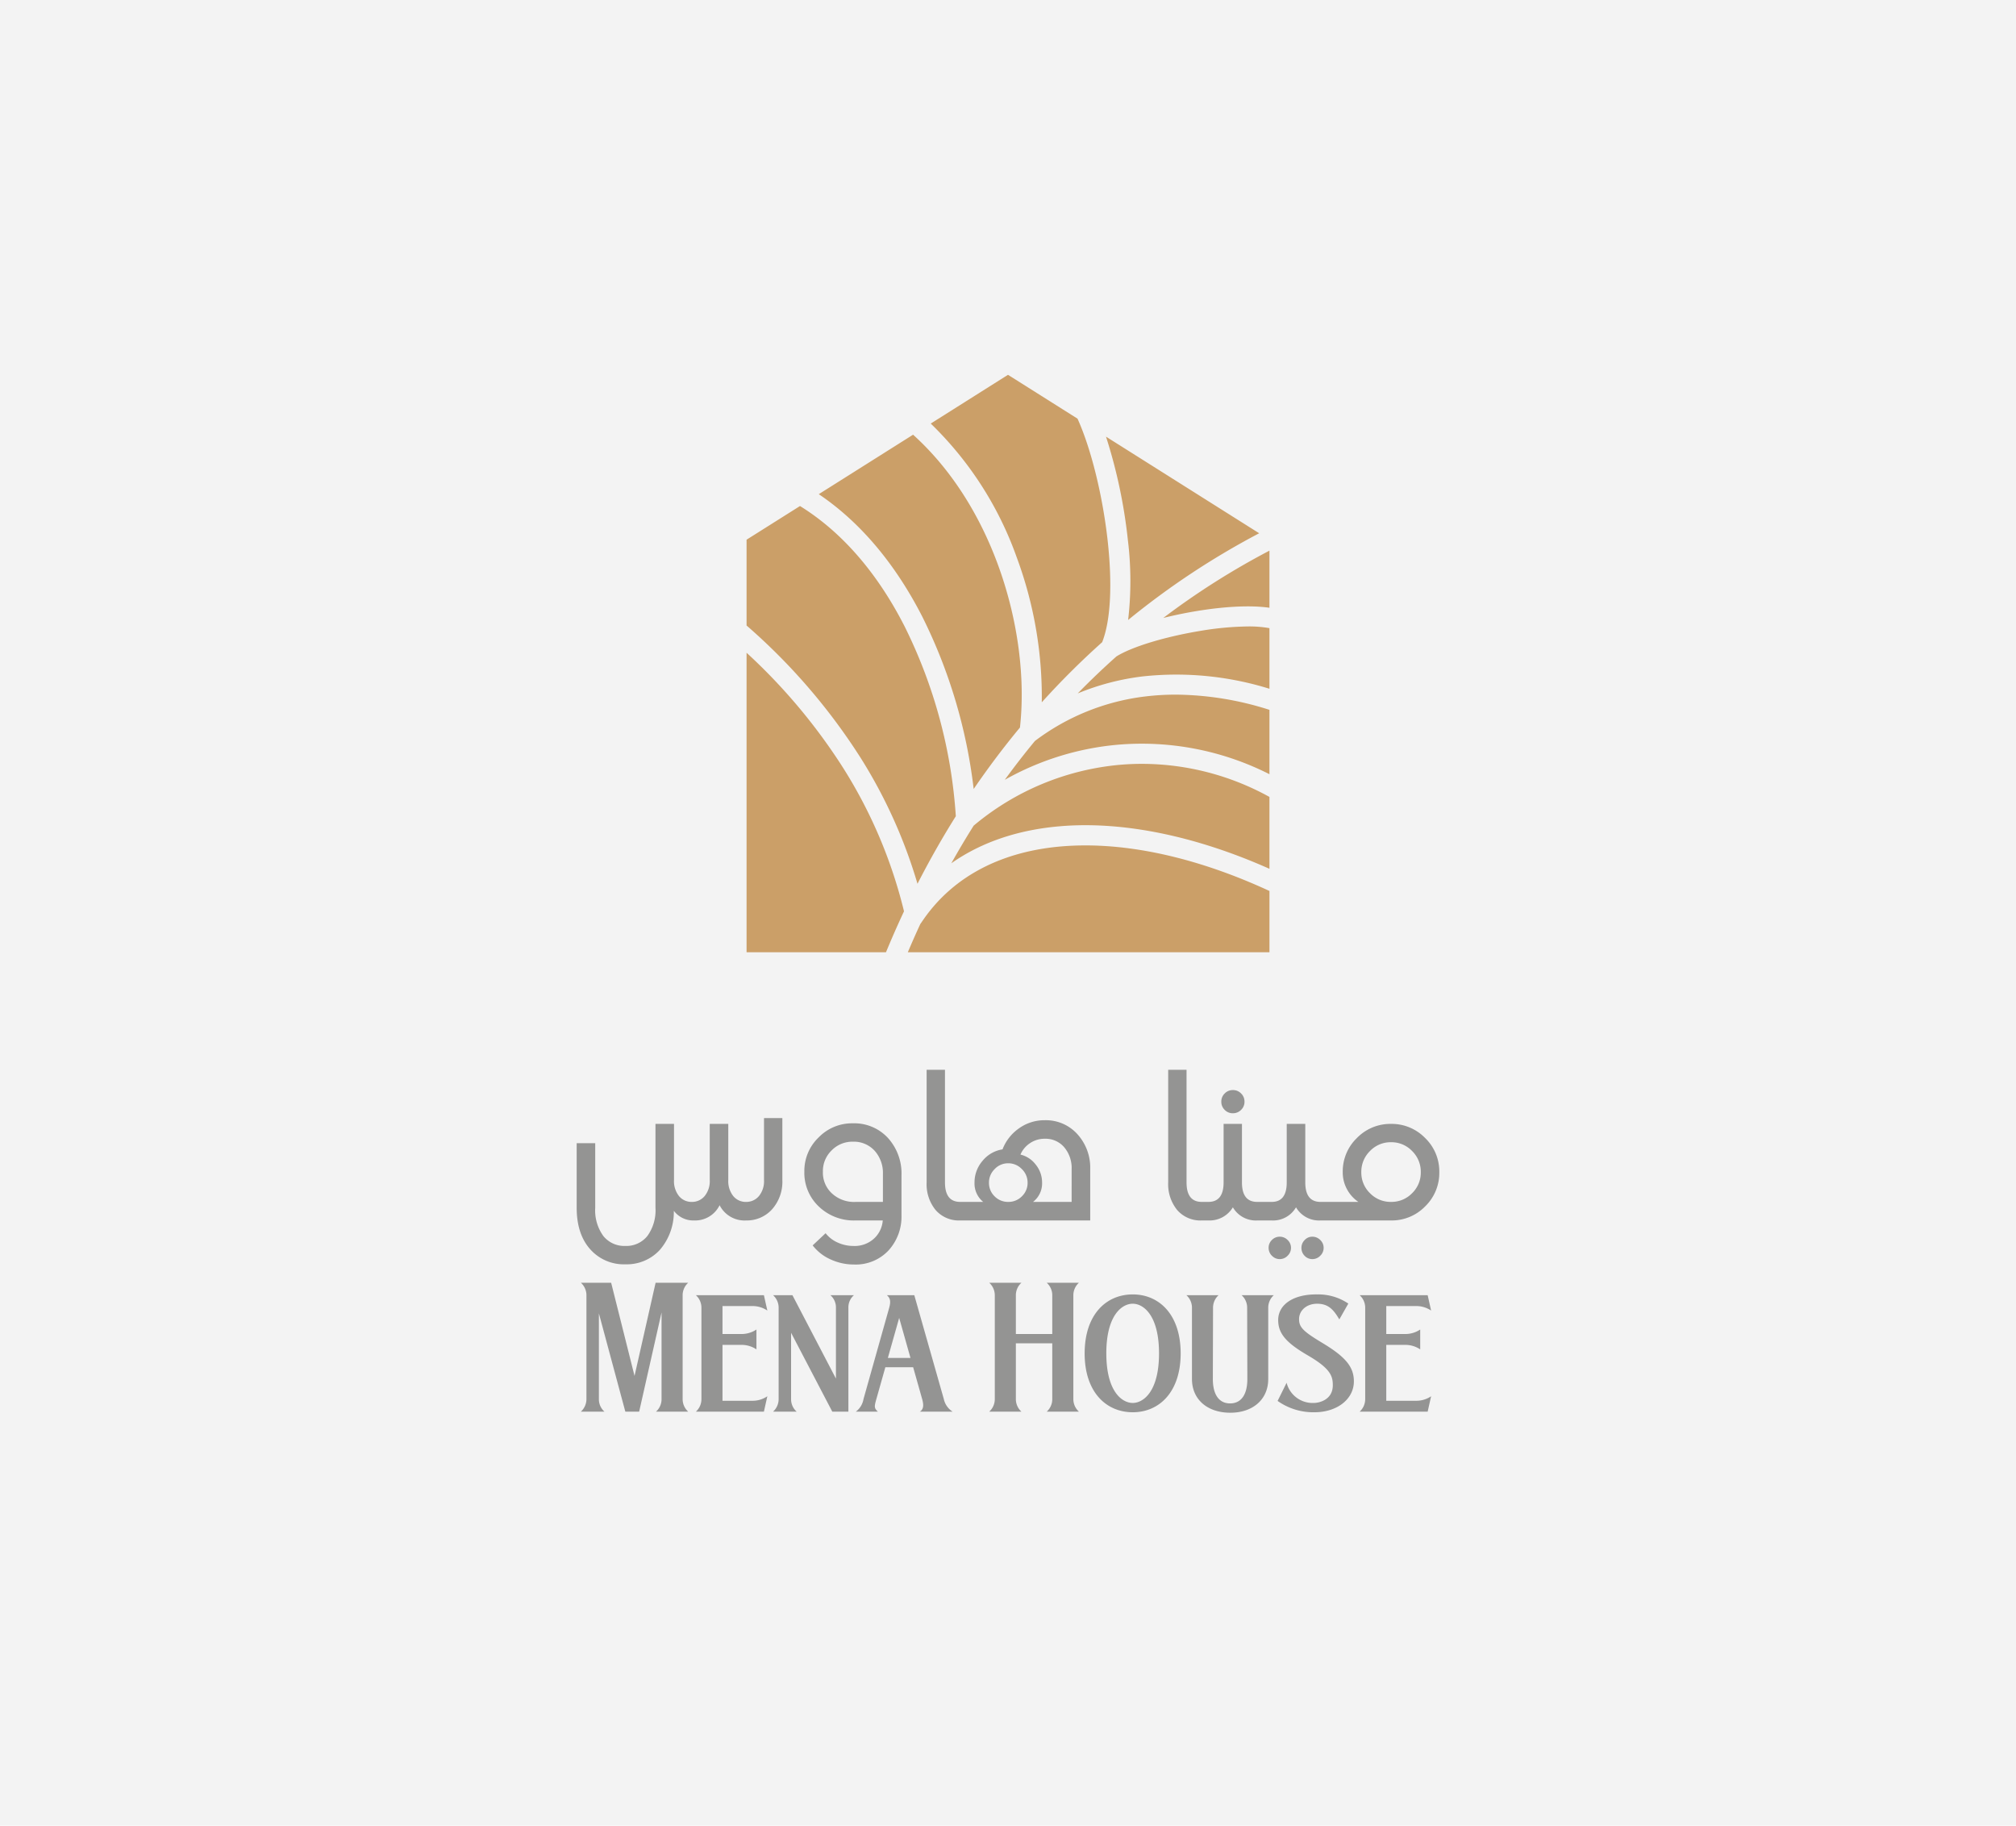 <?xml version="1.0" encoding="UTF-8"?> <svg xmlns="http://www.w3.org/2000/svg" width="423" height="383" viewBox="0 0 423 383"><g id="Group_137" data-name="Group 137" transform="translate(-371 -122)"><rect id="Rectangle_3052" data-name="Rectangle 3052" width="423" height="383" transform="translate(371 122)" fill="#f3f3f3"></rect><g id="Group_136" data-name="Group 136" transform="translate(0 7.999)"><path id="Union_11" data-name="Union 11" d="M-1990,121.138V58.309a121.224,121.224,0,0,1,20.272,24.164,101.011,101.011,0,0,1,12.762,30.077q-1.97,4.207-3.782,8.588Zm33.834,0q1.27-3,2.619-5.917l.627-.906c6.5-9.388,16.825-14.4,29.222-15.4q2.352-.189,4.8-.19c11.756,0,25.043,3.276,38.611,9.558v12.858Zm-9.985-40.913A127.486,127.486,0,0,0-1990,52.592v-18l11.21-7.065c9.623,5.959,16.791,15.14,21.933,25.219A104.6,104.6,0,0,1-1946.093,92.6q-4.273,6.8-8.044,14.175A105.391,105.391,0,0,0-1966.152,80.222Zm42.124,14.466c-8.759.706-16.6,3.266-23.014,7.786q2.265-4.047,4.694-7.9A55.375,55.375,0,0,1-1911.8,81.827q2.384-.212,4.776-.212a55.473,55.473,0,0,1,26.735,6.939v15.078C-1895.783,96.735-1910.943,93.629-1924.028,94.688Zm-29.055-43.861c-5.152-10.1-12.271-19.381-21.767-25.789l19.787-12.478c8.139,7.352,14,16.987,17.742,27.105,4.35,11.765,5.826,24.14,4.68,34.33q-5.091,6.138-9.708,12.888A109.524,109.524,0,0,0-1953.083,50.827Zm23.6,25.973a47.815,47.815,0,0,1,23.086-9.32,53.224,53.224,0,0,1,6.463-.388,65.867,65.867,0,0,1,19.644,3.19V83.789a59.223,59.223,0,0,0-31.872-6.183,58.778,58.778,0,0,0-23.665,7.361Q-1932.754,80.753-1929.484,76.8Zm-3.863-38.59a73.08,73.08,0,0,0-18.011-27.985L-1935.147,0l14.589,9.2c2.874,6.349,5.344,16.385,6.371,26.021.874,8.236.694,16.078-1.2,20.872a167.561,167.561,0,0,0-12.592,12.523l-.079.089A84.216,84.216,0,0,0-1933.347,38.21Zm20.963,20.859c3.38-2.1,10.464-4.177,17.554-5.344a64.2,64.2,0,0,1,10.067-.939,24.209,24.209,0,0,1,4.473.358V65.863a65.754,65.754,0,0,0-26.62-2.589,52.026,52.026,0,0,0-13.609,3.564Q-1916.566,62.788-1912.384,59.07Zm2.4-24.293a108.294,108.294,0,0,0-4.6-21.805l6.793,4.283,25.347,15.984a163.866,163.866,0,0,0-27.5,18.194A70.652,70.652,0,0,0-1909.98,34.777Zm7.411,16.233a159.327,159.327,0,0,1,22.281-14.123V48.87c-4.073-.59-9.657-.235-15.221.683-2.382.391-4.775.887-7.058,1.457Z" transform="translate(2517.646 192.631)" fill="#cb9f68" stroke="rgba(0,0,0,0)" stroke-miterlimit="10" stroke-width="1"></path><path id="Union_12" data-name="Union 12" d="M-1860.9,64.876V49.924a3.518,3.518,0,0,0-1.168-2.639h6.755a3.526,3.526,0,0,0-1.165,2.639l-.04,14.952c0,3.191,1.244,5.112,3.619,5.112s3.619-1.921,3.619-5.112l-.04-14.952a3.525,3.525,0,0,0-1.165-2.639h6.754a3.518,3.518,0,0,0-1.167,2.639V64.876c0,4.3-3.256,7.068-7.961,7.068C-1857.647,71.943-1860.9,69.173-1860.9,64.876Zm17.969,4.592,1.888-3.812a5.623,5.623,0,0,0,5.712,4.235c1.125,0,3.982-.652,3.982-3.713,0-1.858-.4-3.453-5.228-6.255-4.587-2.671-6.233-4.595-6.233-7.428,0-3.224,3.177-5.439,8.163-5.372a11.244,11.244,0,0,1,6.555,1.921l-1.889,3.323c-1.246-2.118-2.335-3.258-4.586-3.29s-3.861,1.4-3.861,3.227c0,1.691.844,2.572,4.865,4.981,4.868,2.932,6.636,5.016,6.636,8.077,0,3.748-3.537,6.483-8.282,6.483A12.967,12.967,0,0,1-1842.932,69.467Zm-40.486-9.968c0-8.141,4.5-12.377,10.094-12.377,5.549,0,10.052,4.235,10.052,12.377,0,8.109-4.5,12.345-10.052,12.345C-1878.914,71.844-1883.418,67.608-1883.418,59.5Zm4.547,0c0,7.946,3.256,10.391,5.547,10.391,2.254,0,5.51-2.444,5.51-10.391,0-7.98-3.256-10.425-5.51-10.425C-1875.615,49.074-1878.872,51.519-1878.872,59.5Zm53.15,12.217a3.523,3.523,0,0,0,1.167-2.639V49.924a3.521,3.521,0,0,0-1.167-2.639h14.275l.724,3.226a5.554,5.554,0,0,0-3.259-.945h-6.151v5.863h3.858a5.58,5.58,0,0,0,3.262-.943v4.167a5.586,5.586,0,0,0-3.262-.943h-3.858V69.435h6.151a5.554,5.554,0,0,0,3.259-.946l-.724,3.226Zm-139.272,0a3.523,3.523,0,0,0,1.167-2.639V49.924a3.521,3.521,0,0,0-1.167-2.639h14.275l.724,3.226a5.554,5.554,0,0,0-3.259-.945h-6.151v5.863h3.858a5.58,5.58,0,0,0,3.262-.943v4.167a5.587,5.587,0,0,0-3.262-.943h-3.858V69.435h6.151a5.554,5.554,0,0,0,3.259-.946l-.724,3.226Zm73.616,0a3.51,3.51,0,0,0,1.165-2.639V57.381h-7.639V69.074a3.518,3.518,0,0,0,1.167,2.639h-6.754a3.525,3.525,0,0,0,1.165-2.639V47.317a3.527,3.527,0,0,0-1.165-2.639h6.754a3.52,3.52,0,0,0-1.167,2.639v8.109h7.639V47.317a3.511,3.511,0,0,0-1.165-2.639h6.756a3.518,3.518,0,0,0-1.166,2.639V69.074a3.517,3.517,0,0,0,1.166,2.639Zm-26.614,0c.842-.553.8-1.466.479-2.639L-1919.4,62.4h-5.833l-1.888,6.677c-.445,1.6-.484,1.889.32,2.639h-4.626a4.139,4.139,0,0,0,1.609-2.639l5.389-19.15c.32-1.173.32-1.956-.484-2.639h5.752l6.194,21.789a4.176,4.176,0,0,0,1.846,2.639Zm-6.717-11.268h4.745l-2.372-8.4Zm-11.661,11.268-8.645-16.546V69.074a3.446,3.446,0,0,0,1.166,2.639h-4.945a3.546,3.546,0,0,0,1.165-2.639V49.924a3.519,3.519,0,0,0-1.165-2.639h4.061l9.128,17.492V49.924a3.37,3.37,0,0,0-1.165-2.639h4.945a3.362,3.362,0,0,0-1.166,2.639V71.713Zm-36.988,0a3.51,3.51,0,0,0,1.165-2.639V50.9l-4.7,20.814h-2.9L-1985.34,51.1V69.074a3.445,3.445,0,0,0,1.168,2.639h-4.945a3.57,3.57,0,0,0,1.165-2.639V47.317a3.527,3.527,0,0,0-1.165-2.639h6.351l4.905,19.543,4.421-19.543h6.838a3.518,3.518,0,0,0-1.166,2.639V69.074a3.517,3.517,0,0,0,1.166,2.639Zm36.618-31.943a9.733,9.733,0,0,1-3.748-2.937l2.715-2.553a6.575,6.575,0,0,0,2.552,1.966,7.958,7.958,0,0,0,3.283.708,6.042,6.042,0,0,0,4.316-1.541,5.756,5.756,0,0,0,1.841-3.809h-5.755a10.6,10.6,0,0,1-7.655-2.915,9.729,9.729,0,0,1-3.041-7.334,9.707,9.707,0,0,1,3-7.174,9.772,9.772,0,0,1,7.171-2.957,9.615,9.615,0,0,1,7.357,3.058,11.094,11.094,0,0,1,2.853,7.882v8.346a10.5,10.5,0,0,1-2.713,7.376,9.416,9.416,0,0,1-7.294,2.957A11.525,11.525,0,0,1-1936.739,39.77Zm.244-22.873a6.029,6.029,0,0,0-1.844,4.458,5.916,5.916,0,0,0,1.9,4.579,6.809,6.809,0,0,0,4.9,1.782h5.794V21.881a6.987,6.987,0,0,0-1.741-4.9,5.917,5.917,0,0,0-4.579-1.9A6.08,6.08,0,0,0-1936.495,16.9Zm-50.691,20.725Q-1990,34.442-1990,28.931V15.4h3.891V28.931a9.168,9.168,0,0,0,1.7,5.936,5.65,5.65,0,0,0,4.619,2.086,5.654,5.654,0,0,0,4.622-2.086,9.179,9.179,0,0,0,1.7-5.936V11.345h3.89V23.1a5.027,5.027,0,0,0,1.052,3.4,3.387,3.387,0,0,0,2.676,1.217,3.44,3.44,0,0,0,2.693-1.217,4.956,4.956,0,0,0,1.076-3.4V11.345h3.891V23.1a5.017,5.017,0,0,0,1.051,3.4,3.377,3.377,0,0,0,2.674,1.217,3.452,3.452,0,0,0,2.7-1.217,4.972,4.972,0,0,0,1.071-3.4V10.131h3.848V23.1a8.712,8.712,0,0,1-2.167,6.179,7.129,7.129,0,0,1-5.45,2.33,5.866,5.866,0,0,1-5.549-3.2,5.712,5.712,0,0,1-5.35,3.2,5.113,5.113,0,0,1-4.255-2.027,12.149,12.149,0,0,1-2.957,8.225,9.416,9.416,0,0,1-7.214,3A9.409,9.409,0,0,1-1987.186,37.623Zm149.924,1.4a2.3,2.3,0,0,1-.669-1.661,2.262,2.262,0,0,1,.688-1.66,2.131,2.131,0,0,1,1.622-.689,2.284,2.284,0,0,1,1.639.689,2.233,2.233,0,0,1,.708,1.66,2.261,2.261,0,0,1-.708,1.642,2.259,2.259,0,0,1-1.639.709A2.2,2.2,0,0,1-1837.262,39.022Zm-6.87-.02a2.288,2.288,0,0,1-.687-1.642,2.26,2.26,0,0,1,.687-1.66,2.26,2.26,0,0,1,1.661-.689,2.275,2.275,0,0,1,1.639.689,2.228,2.228,0,0,1,.711,1.66,2.256,2.256,0,0,1-.711,1.642,2.25,2.25,0,0,1-1.639.709A2.234,2.234,0,0,1-1844.132,39Zm12.885-7.4h-2.676a5.592,5.592,0,0,1-5.147-2.755,5.544,5.544,0,0,1-5.1,2.755h-3.039a5.551,5.551,0,0,1-5.108-2.755,5.7,5.7,0,0,1-5.146,2.755h-1.375a6.449,6.449,0,0,1-5.167-2.19,8.562,8.562,0,0,1-1.885-5.793V0h3.851V23.624q0,4.095,3.2,4.092h1.375q3.2,0,3.2-4.092V11.348h3.851V23.624q0,4.095,3.2,4.092h3.039q3.158,0,3.157-4.092V11.348h3.892V23.624q0,4.095,3.2,4.092h7.942a7.41,7.41,0,0,1-2.388-2.653,7.354,7.354,0,0,1-.894-3.587,9.737,9.737,0,0,1,2.977-7.17,9.787,9.787,0,0,1,7.154-2.957,9.785,9.785,0,0,1,7.151,2.957,9.739,9.739,0,0,1,2.979,7.17,9.769,9.769,0,0,1-2.962,7.174,9.757,9.757,0,0,1-7.169,2.957Zm7.7-14.567a6.086,6.086,0,0,0-1.822,4.435,6.013,6.013,0,0,0,1.822,4.416,6.012,6.012,0,0,0,4.419,1.824,6.011,6.011,0,0,0,4.416-1.824,6.016,6.016,0,0,0,1.824-4.416,6.088,6.088,0,0,0-1.824-4.435,5.984,5.984,0,0,0-4.416-1.844A5.986,5.986,0,0,0-1823.549,17.041Zm-84.966,14.567h-1.015a6.458,6.458,0,0,1-5.164-2.19,8.553,8.553,0,0,1-1.883-5.793V0h3.849V23.624q0,4.095,3.2,4.092h4.824a4.969,4.969,0,0,1-1.824-4.053,6.9,6.9,0,0,1,1.681-4.558,6.716,6.716,0,0,1,4.194-2.411,9.534,9.534,0,0,1,3.463-4.416,9.148,9.148,0,0,1,5.411-1.7,8.894,8.894,0,0,1,6.826,2.918,10.441,10.441,0,0,1,2.7,7.374V31.607Zm13.653-16.228a5.413,5.413,0,0,0-2.027,2.411,5.655,5.655,0,0,1,3.222,2.126,5.924,5.924,0,0,1,1.316,3.748,4.887,4.887,0,0,1-1.9,4.053h8.1V20.869a6.762,6.762,0,0,0-1.558-4.619,5.158,5.158,0,0,0-4.073-1.785A5.443,5.443,0,0,0-1894.863,15.379Zm-7.435,5.448a3.938,3.938,0,0,0-1.2,2.837,3.912,3.912,0,0,0,1.178,2.878,3.9,3.9,0,0,0,2.876,1.174,3.92,3.92,0,0,0,2.857-1.174,3.871,3.871,0,0,0,1.194-2.878,3.9,3.9,0,0,0-1.212-2.837,3.892,3.892,0,0,0-2.839-1.214A3.865,3.865,0,0,0-1902.3,20.827Zm48.262-12.416a2.342,2.342,0,0,1-.71-1.724,2.337,2.337,0,0,1,.71-1.72,2.335,2.335,0,0,1,1.721-.711,2.337,2.337,0,0,1,1.721.711,2.338,2.338,0,0,1,.711,1.72,2.314,2.314,0,0,1-.688,1.7,2.386,2.386,0,0,1-1.743.731A2.343,2.343,0,0,1-1854.036,8.411Z" transform="translate(2482 338.428)" fill="#949493" stroke="rgba(0,0,0,0)" stroke-miterlimit="10" stroke-width="1"></path></g></g></svg> 